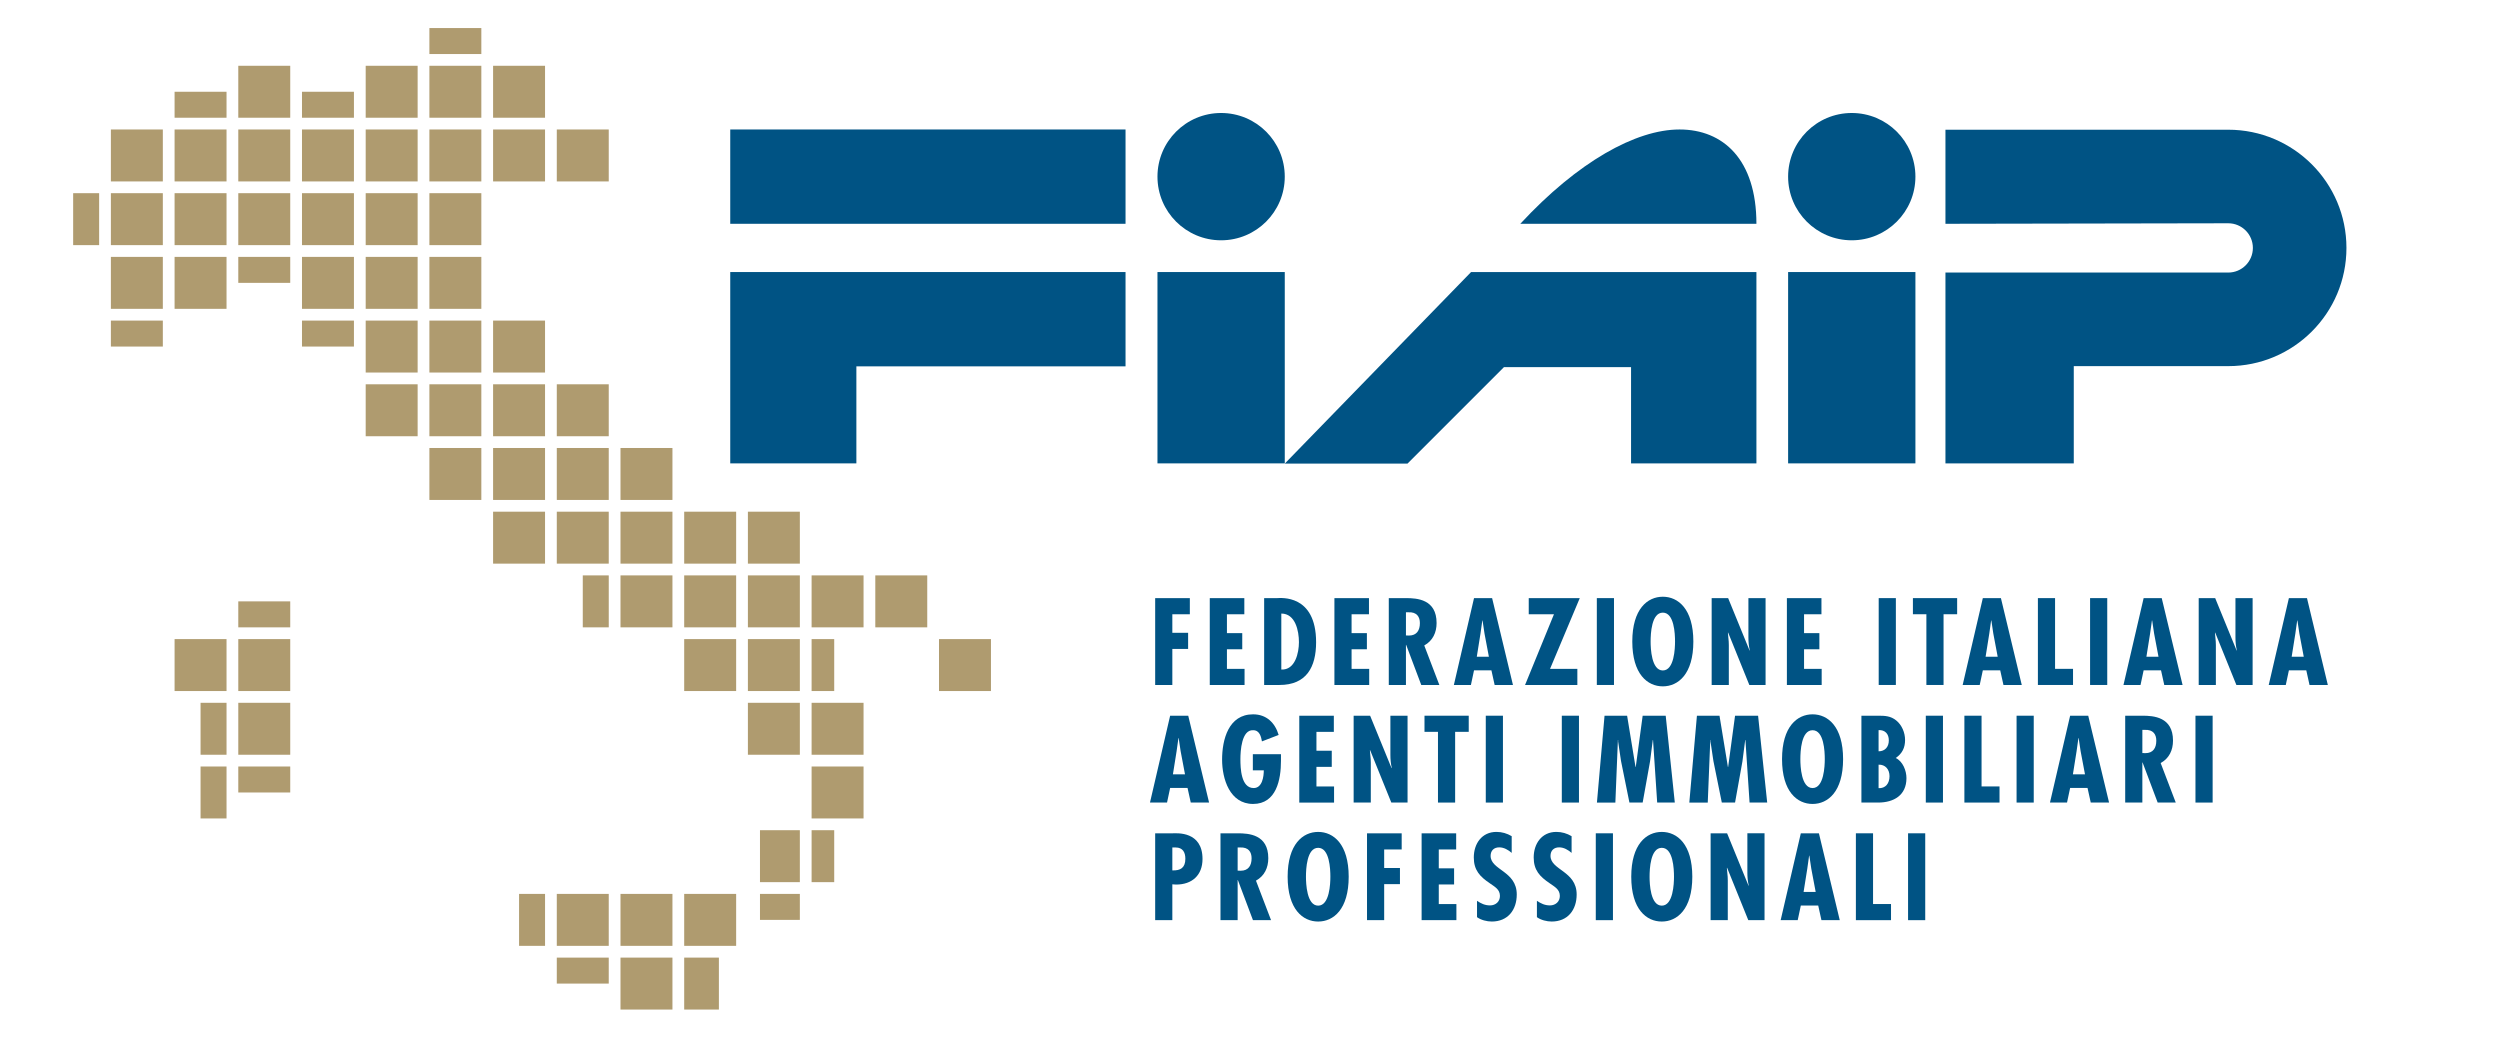 <?xml version="1.0" encoding="utf-8"?>
<!-- Generator: Adobe Illustrator 16.0.0, SVG Export Plug-In . SVG Version: 6.00 Build 0)  -->
<!DOCTYPE svg PUBLIC "-//W3C//DTD SVG 1.0//EN" "http://www.w3.org/TR/2001/REC-SVG-20010904/DTD/svg10.dtd">
<svg version="1.0" xmlns="http://www.w3.org/2000/svg" xmlns:xlink="http://www.w3.org/1999/xlink" x="0px" y="0px"
	 width="595.275px" height="247.488px" viewBox="0 0 595.275 247.488" enable-background="new 0 0 595.275 247.488"
	 xml:space="preserve">
<g id="Traccia">
	<rect x="41.57" y="21.848" fill="#AF9B6F" width="12.37" height="6.185"/>
	<rect x="56.738" y="15.663" fill="#AF9B6F" width="12.37" height="12.37"/>
	<rect x="71.906" y="21.848" fill="#AF9B6F" width="12.37" height="6.185"/>
	<rect x="87.074" y="15.663" fill="#AF9B6F" width="12.37" height="12.37"/>
	<rect x="102.242" y="15.663" fill="#AF9B6F" width="12.37" height="12.37"/>
	<rect x="102.242" y="6.68" fill="#AF9B6F" width="12.37" height="6.186"/>
	<rect x="117.41" y="15.663" fill="#AF9B6F" width="12.37" height="12.37"/>
	<rect x="26.402" y="30.831" fill="#AF9B6F" width="12.37" height="12.37"/>
	<rect x="41.57" y="30.831" fill="#AF9B6F" width="12.37" height="12.37"/>
	<rect x="56.738" y="30.831" fill="#AF9B6F" width="12.37" height="12.37"/>
	<rect x="71.906" y="30.831" fill="#AF9B6F" width="12.37" height="12.37"/>
	<rect x="87.074" y="30.831" fill="#AF9B6F" width="12.37" height="12.37"/>
	<rect x="102.242" y="30.831" fill="#AF9B6F" width="12.37" height="12.37"/>
	<rect x="117.41" y="30.831" fill="#AF9B6F" width="12.37" height="12.37"/>
	<rect x="132.578" y="30.831" fill="#AF9B6F" width="12.37" height="12.37"/>
	<rect x="26.402" y="45.999" fill="#AF9B6F" width="12.37" height="12.37"/>
	<rect x="17.419" y="45.999" fill="#AF9B6F" width="6.186" height="12.37"/>
	<rect x="41.57" y="45.999" fill="#AF9B6F" width="12.37" height="12.37"/>
	<rect x="56.738" y="45.999" fill="#AF9B6F" width="12.37" height="12.37"/>
	<rect x="71.906" y="45.999" fill="#AF9B6F" width="12.37" height="12.37"/>
	<rect x="87.074" y="45.999" fill="#AF9B6F" width="12.37" height="12.37"/>
	<rect x="102.242" y="45.999" fill="#AF9B6F" width="12.37" height="12.37"/>
	<rect x="26.402" y="61.167" fill="#AF9B6F" width="12.37" height="12.37"/>
	<rect x="41.57" y="61.167" fill="#AF9B6F" width="12.37" height="12.37"/>
	<rect x="56.738" y="61.167" fill="#AF9B6F" width="12.37" height="6.185"/>
	<rect x="71.906" y="61.167" fill="#AF9B6F" width="12.37" height="12.37"/>
	<rect x="87.074" y="61.167" fill="#AF9B6F" width="12.37" height="12.37"/>
	<rect x="102.242" y="61.167" fill="#AF9B6F" width="12.37" height="12.37"/>
	<rect x="26.402" y="76.335" fill="#AF9B6F" width="12.37" height="6.185"/>
	<rect x="71.906" y="76.335" fill="#AF9B6F" width="12.37" height="6.185"/>
	<rect x="87.074" y="76.335" fill="#AF9B6F" width="12.37" height="12.37"/>
	<rect x="102.242" y="76.335" fill="#AF9B6F" width="12.37" height="12.37"/>
	<rect x="117.41" y="76.335" fill="#AF9B6F" width="12.37" height="12.37"/>
	<rect x="87.074" y="91.503" fill="#AF9B6F" width="12.37" height="12.37"/>
	<rect x="102.242" y="91.503" fill="#AF9B6F" width="12.37" height="12.37"/>
	<rect x="117.41" y="91.503" fill="#AF9B6F" width="12.37" height="12.37"/>
	<rect x="132.578" y="91.503" fill="#AF9B6F" width="12.37" height="12.37"/>
	<rect x="102.242" y="106.671" fill="#AF9B6F" width="12.37" height="12.37"/>
	<rect x="117.41" y="106.671" fill="#AF9B6F" width="12.37" height="12.37"/>
	<rect x="132.578" y="106.671" fill="#AF9B6F" width="12.37" height="12.37"/>
	<rect x="147.746" y="106.671" fill="#AF9B6F" width="12.37" height="12.37"/>
	<rect x="117.41" y="121.839" fill="#AF9B6F" width="12.37" height="12.37"/>
	<rect x="132.578" y="121.839" fill="#AF9B6F" width="12.37" height="12.37"/>
	<rect x="147.746" y="121.839" fill="#AF9B6F" width="12.37" height="12.37"/>
	<rect x="162.914" y="121.839" fill="#AF9B6F" width="12.37" height="12.37"/>
	<rect x="178.082" y="121.839" fill="#AF9B6F" width="12.37" height="12.37"/>
	<rect x="56.738" y="143.192" fill="#AF9B6F" width="12.37" height="6.186"/>
	<rect x="138.764" y="137.007" fill="#AF9B6F" width="6.186" height="12.37"/>
	<rect x="147.746" y="137.007" fill="#AF9B6F" width="12.37" height="12.37"/>
	<rect x="162.914" y="137.007" fill="#AF9B6F" width="12.37" height="12.37"/>
	<rect x="178.082" y="137.007" fill="#AF9B6F" width="12.37" height="12.37"/>
	<rect x="193.25" y="137.007" fill="#AF9B6F" width="12.37" height="12.37"/>
	<rect x="208.418" y="137.007" fill="#AF9B6F" width="12.37" height="12.37"/>
	<rect x="41.57" y="152.175" fill="#AF9B6F" width="12.37" height="12.37"/>
	<rect x="56.738" y="152.175" fill="#AF9B6F" width="12.37" height="12.37"/>
	<rect x="162.914" y="152.175" fill="#AF9B6F" width="12.37" height="12.37"/>
	<rect x="178.082" y="152.175" fill="#AF9B6F" width="12.37" height="12.37"/>
	<rect x="193.25" y="152.175" fill="#AF9B6F" width="5.384" height="12.37"/>
	<rect x="223.586" y="152.175" fill="#AF9B6F" width="12.37" height="12.37"/>
	<rect x="47.755" y="167.343" fill="#AF9B6F" width="6.185" height="12.37"/>
	<rect x="56.738" y="167.343" fill="#AF9B6F" width="12.37" height="12.37"/>
	<rect x="178.082" y="167.343" fill="#AF9B6F" width="12.37" height="12.37"/>
	<rect x="193.25" y="167.343" fill="#AF9B6F" width="12.37" height="12.37"/>
	<rect x="47.755" y="182.511" fill="#AF9B6F" width="6.185" height="12.37"/>
	<rect x="56.738" y="182.512" fill="#AF9B6F" width="12.37" height="6.186"/>
	<rect x="193.25" y="182.511" fill="#AF9B6F" width="12.37" height="12.37"/>
	<rect x="180.958" y="197.679" fill="#AF9B6F" width="9.494" height="12.37"/>
	<rect x="193.25" y="197.679" fill="#AF9B6F" width="5.384" height="12.37"/>
	<rect x="123.596" y="212.847" fill="#AF9B6F" width="6.185" height="12.37"/>
	<rect x="132.578" y="212.847" fill="#AF9B6F" width="12.37" height="12.37"/>
	<rect x="147.746" y="212.847" fill="#AF9B6F" width="12.37" height="12.37"/>
	<rect x="162.914" y="212.847" fill="#AF9B6F" width="12.37" height="12.37"/>
	<rect x="180.958" y="212.848" fill="#AF9B6F" width="9.494" height="6.186"/>
	<rect x="132.578" y="228.017" fill="#AF9B6F" width="12.37" height="6.185"/>
	<rect x="147.746" y="228.015" fill="#AF9B6F" width="12.37" height="12.37"/>
	<rect x="162.914" y="228.015" fill="#AF9B6F" width="8.261" height="12.37"/>
</g>
<g id="Federazione">
	<g>
		<path fill="#005384" d="M283.314,142.417v3.841h-4.169v4.416h3.758v3.84h-3.758v8.585h-4.087v-20.682H283.314z"/>
		<path fill="#005384" d="M296.287,142.417v3.841h-4.142v4.498h3.648v3.84h-3.648v4.663h4.197v3.84h-8.284v-20.682H296.287z"/>
		<path fill="#005384" d="M301.006,163.099v-20.682h3.099c0.714,0,9.271-1.042,9.271,10.506c0,5.896-2.276,10.176-8.723,10.176
			H301.006z M309.289,152.896c0-2.634-0.823-6.803-4.196-6.803v13.33C308.384,159.588,309.289,155.474,309.289,152.896z"/>
		<path fill="#005384" d="M325.966,142.417v3.841h-4.142v4.498h3.647v3.84h-3.647v4.663h4.196v3.84h-8.283v-20.682H325.966z"/>
		<path fill="#005384" d="M330.684,163.099v-20.682h4.114c2.605,0,7.269,0.274,7.269,5.925c0,2.276-0.905,4.225-2.936,5.349
			l3.594,9.408h-4.307l-3.593-9.545h-0.055v9.545H330.684z M334.771,151.305l0.713,0.027c1.865,0,2.605-1.262,2.605-2.963
			c0-1.48-0.713-2.688-2.771-2.578h-0.548V151.305z"/>
		<path fill="#005384" d="M355.287,142.417l4.964,20.682h-4.361l-0.768-3.483h-4.142l-0.74,3.483h-4.06l4.8-20.682H355.287z
			 M353.477,150.865l-0.467-3.127h-0.055l-0.438,3.127l-0.878,5.514h2.88L353.477,150.865z"/>
		<path fill="#005384" d="M376.16,142.417l-7.077,16.842h6.501v3.84h-12.452l6.884-16.841h-6.007v-3.841H376.16z"/>
		<path fill="#005384" d="M384.307,142.417v20.682h-4.087v-20.682H384.307z"/>
		<path fill="#005384" d="M403.204,152.758c0,7.763-3.62,10.67-7.269,10.67c-3.647,0-7.269-2.907-7.269-10.67
			c0-7.762,3.621-10.67,7.269-10.67C399.584,142.088,403.204,144.996,403.204,152.758z M395.936,159.643
			c2.716,0,2.907-5.239,2.907-6.885c0-1.838-0.191-6.885-2.907-6.885c-2.715,0-2.907,5.047-2.907,6.885
			C393.028,154.403,393.221,159.643,395.936,159.643z"/>
		<path fill="#005384" d="M411.487,142.417l5.102,12.48l0.055-0.055c-0.246-0.987-0.329-2.058-0.329-3.127v-9.299h4.087v20.682
			h-3.867l-5.047-12.48l-0.055,0.056l0.191,2.084l0.028,0.851v9.49h-4.087v-20.682H411.487z"/>
		<path fill="#005384" d="M433.705,142.417v3.841h-4.142v4.498h3.647v3.84h-3.647v4.663h4.196v3.84h-8.283v-20.682H433.705z"/>
		<path fill="#005384" d="M451.424,142.417v20.682h-4.087v-20.682H451.424z"/>
		<path fill="#005384" d="M466.016,142.417v3.841h-3.237v16.841h-4.087v-16.841h-3.209v-3.841H466.016z"/>
		<path fill="#005384" d="M476.439,142.417l4.964,20.682h-4.361l-0.768-3.483h-4.142l-0.74,3.483h-4.06l4.8-20.682H476.439z
			 M474.629,150.865l-0.467-3.127h-0.055l-0.438,3.127l-0.878,5.514h2.88L474.629,150.865z"/>
		<path fill="#005384" d="M489.331,142.417v16.842h4.278v3.84h-8.365v-20.682H489.331z"/>
		<path fill="#005384" d="M501.756,142.417v20.682h-4.087v-20.682H501.756z"/>
		<path fill="#005384" d="M514.729,142.417l4.964,20.682h-4.361l-0.768-3.483h-4.142l-0.74,3.483h-4.06l4.8-20.682H514.729z
			 M512.919,150.865l-0.467-3.127h-0.055l-0.438,3.127l-0.878,5.514h2.88L512.919,150.865z"/>
		<path fill="#005384" d="M527.456,142.417l5.102,12.48l0.055-0.055c-0.246-0.987-0.329-2.058-0.329-3.127v-9.299h4.087v20.682
			h-3.867l-5.047-12.48l-0.055,0.056l0.191,2.084l0.028,0.851v9.49h-4.087v-20.682H527.456z"/>
		<path fill="#005384" d="M549.316,142.417l4.964,20.682h-4.361l-0.768-3.483h-4.142l-0.74,3.483h-4.06l4.8-20.682H549.316z
			 M547.506,150.865l-0.467-3.127h-0.055l-0.438,3.127l-0.878,5.514h2.88L547.506,150.865z"/>
		<path fill="#005384" d="M282.93,170.417l4.965,20.682h-4.361l-0.768-3.483h-4.142l-0.741,3.483h-4.06l4.8-20.682H282.93z
			 M281.12,178.865l-0.466-3.127h-0.055l-0.438,3.127l-0.878,5.514h2.88L281.12,178.865z"/>
		<path fill="#005384" d="M305.011,179.578v1.619c0,4.389-1.07,10.23-6.638,10.23c-5.568,0-7.379-5.979-7.379-10.56
			c0-4.773,1.536-10.78,7.379-10.78c3.155,0,5.211,1.976,6.089,4.91l-3.978,1.536c-0.191-1.042-0.521-2.661-2.084-2.661
			c-2.771-0.164-3.045,4.938-3.045,6.885c0,2.14,0.137,6.885,3.154,6.885c2.085,0,2.415-2.798,2.415-4.224h-2.607v-3.841H305.011z"
			/>
		<path fill="#005384" d="M317.6,170.417v3.841h-4.142v4.498h3.647v3.84h-3.647v4.663h4.196v3.84h-8.283v-20.682H317.6z"/>
		<path fill="#005384" d="M326.239,170.417l5.102,12.48l0.055-0.055c-0.246-0.987-0.329-2.058-0.329-3.127v-9.299h4.087v20.682
			h-3.867l-5.047-12.48l-0.055,0.056l0.191,2.084l0.028,0.851v9.49h-4.087v-20.682H326.239z"/>
		<path fill="#005384" d="M349.719,170.417v3.841h-3.237v16.841h-4.087v-16.841h-3.209v-3.841H349.719z"/>
		<path fill="#005384" d="M357.865,170.417v20.682h-4.087v-20.682H357.865z"/>
		<path fill="#005384" d="M375.968,170.417v20.682h-4.087v-20.682H375.968z"/>
		<path fill="#005384" d="M387.432,170.417l2.002,12.206h0.055l1.646-12.206h5.486l2.167,20.682h-4.197l-0.987-14.894h-0.055
			l-0.658,5.102l-1.756,9.792h-3.154l-2.002-9.901l-0.686-4.608v-0.384h-0.055l-0.604,14.894h-4.389l1.811-20.682H387.432z"/>
		<path fill="#005384" d="M409.43,170.417l2.002,12.206h0.055l1.646-12.206h5.486l2.167,20.682h-4.197l-0.987-14.894h-0.055
			l-0.658,5.102l-1.756,9.792h-3.154l-2.002-9.901l-0.686-4.608v-0.384h-0.055l-0.604,14.894h-4.389l1.811-20.682H409.43z"/>
		<path fill="#005384" d="M438.859,180.758c0,7.763-3.62,10.67-7.269,10.67c-3.647,0-7.269-2.907-7.269-10.67
			c0-7.762,3.621-10.67,7.269-10.67C435.239,170.088,438.859,172.996,438.859,180.758z M431.591,187.643
			c2.716,0,2.908-5.239,2.908-6.885c0-1.838-0.192-6.885-2.908-6.885c-2.715,0-2.907,5.047-2.907,6.885
			C428.684,182.403,428.876,187.643,431.591,187.643z"/>
		<path fill="#005384" d="M443.221,191.099v-20.682h4.004c1.591,0,2.963,0.056,4.279,1.125c1.371,1.098,2.112,2.935,2.112,4.663
			c0,1.838-0.687,3.236-2.223,4.278c1.701,0.823,2.552,3.018,2.552,4.801c0,4.087-3.018,5.814-6.748,5.814H443.221z
			 M447.308,173.846v5.047c1.535,0,2.44-1.042,2.44-2.605C449.748,174.778,448.87,173.764,447.308,173.846z M447.308,182.074v5.596
			c1.646,0.082,2.605-1.124,2.605-2.853C449.913,183.199,448.926,182.02,447.308,182.074z"/>
		<path fill="#005384" d="M462.64,170.417v20.682h-4.087v-20.682H462.64z"/>
		<path fill="#005384" d="M471.828,170.417v16.842h4.278v3.84h-8.365v-20.682H471.828z"/>
		<path fill="#005384" d="M484.253,170.417v20.682h-4.087v-20.682H484.253z"/>
		<path fill="#005384" d="M497.227,170.417l4.964,20.682h-4.361l-0.768-3.483h-4.142l-0.74,3.483h-4.06l4.8-20.682H497.227z
			 M495.416,178.865l-0.467-3.127h-0.055l-0.438,3.127l-0.878,5.514h2.88L495.416,178.865z"/>
		<path fill="#005384" d="M506.031,191.099v-20.682h4.114c2.605,0,7.269,0.274,7.269,5.925c0,2.276-0.905,4.225-2.936,5.349
			l3.594,9.408h-4.307l-3.593-9.545h-0.055v9.545H506.031z M510.118,179.305l0.713,0.027c1.865,0,2.605-1.262,2.605-2.963
			c0-1.48-0.713-2.688-2.771-2.578h-0.548V179.305z"/>
		<path fill="#005384" d="M526.85,170.417v20.682h-4.087v-20.682H526.85z"/>
		<path fill="#005384" d="M275.058,219.099v-20.682h4.251c0.878,0,7.022-0.548,7.022,6.117c0,3.867-2.496,6.089-6.281,6.089
			l-0.905-0.055v8.53H275.058z M279.145,207.249c1.975,0.083,3.1-0.658,3.1-2.77c0-1.481-0.576-2.688-2.332-2.688h-0.768V207.249z"
			/>
		<path fill="#005384" d="M290.61,219.099v-20.682h4.114c2.605,0,7.269,0.274,7.269,5.925c0,2.276-0.905,4.225-2.935,5.349
			l3.593,9.408h-4.306l-3.594-9.545h-0.055v9.545H290.61z M294.697,207.305l0.713,0.027c1.865,0,2.606-1.262,2.606-2.963
			c0-1.48-0.714-2.688-2.771-2.578h-0.549V207.305z"/>
		<path fill="#005384" d="M321.138,208.758c0,7.763-3.62,10.67-7.269,10.67c-3.647,0-7.269-2.907-7.269-10.67
			c0-7.762,3.621-10.67,7.269-10.67C317.518,198.088,321.138,200.996,321.138,208.758z M313.869,215.643
			c2.716,0,2.907-5.239,2.907-6.885c0-1.838-0.191-6.885-2.907-6.885c-2.715,0-2.907,5.047-2.907,6.885
			C310.962,210.403,311.154,215.643,313.869,215.643z"/>
		<path fill="#005384" d="M333.755,198.417v3.841h-4.169v4.416h3.757v3.84h-3.757v8.585h-4.087v-20.682H333.755z"/>
		<path fill="#005384" d="M346.729,198.417v3.841h-4.142v4.498h3.647v3.84h-3.647v4.663h4.196v3.84h-8.283v-20.682H346.729z"/>
		<path fill="#005384" d="M359.95,203.08c-0.823-0.713-1.838-1.316-2.963-1.316c-1.262,0-2.057,0.769-2.057,2.03
			c0,3.4,6.226,3.593,6.226,9.188c0,3.675-2.111,6.445-5.952,6.445c-1.151,0-2.578-0.356-3.511-1.042v-3.896
			c0.96,0.658,1.893,1.098,3.1,1.098c1.316,0,2.359-0.878,2.359-2.249c0-1.591-1.262-2.194-2.414-3.018
			c-2.358-1.591-3.812-3.127-3.812-6.144c0-3.265,1.893-6.09,5.403-6.09c1.316,0,2.496,0.357,3.621,1.016V203.08z"/>
		<path fill="#005384" d="M374.212,203.08c-0.823-0.713-1.838-1.316-2.963-1.316c-1.262,0-2.057,0.769-2.057,2.03
			c0,3.4,6.226,3.593,6.226,9.188c0,3.675-2.111,6.445-5.952,6.445c-1.151,0-2.578-0.356-3.511-1.042v-3.896
			c0.96,0.658,1.893,1.098,3.1,1.098c1.316,0,2.359-0.878,2.359-2.249c0-1.591-1.262-2.194-2.414-3.018
			c-2.358-1.591-3.812-3.127-3.812-6.144c0-3.265,1.893-6.09,5.403-6.09c1.316,0,2.496,0.357,3.621,1.016V203.08z"/>
		<path fill="#005384" d="M384.059,198.417v20.682h-4.087v-20.682H384.059z"/>
		<path fill="#005384" d="M402.956,208.758c0,7.763-3.62,10.67-7.269,10.67c-3.647,0-7.269-2.907-7.269-10.67
			c0-7.762,3.621-10.67,7.269-10.67C399.336,198.088,402.956,200.996,402.956,208.758z M395.688,215.643
			c2.716,0,2.907-5.239,2.907-6.885c0-1.838-0.191-6.885-2.907-6.885c-2.715,0-2.907,5.047-2.907,6.885
			C392.78,210.403,392.973,215.643,395.688,215.643z"/>
		<path fill="#005384" d="M411.239,198.417l5.102,12.48l0.055-0.055c-0.246-0.987-0.329-2.058-0.329-3.127v-9.299h4.087v20.682
			h-3.867l-5.047-12.48l-0.055,0.056l0.191,2.084l0.028,0.851v9.49h-4.087v-20.682H411.239z"/>
		<path fill="#005384" d="M433.101,198.417l4.964,20.682h-4.361l-0.768-3.483h-4.142l-0.74,3.483h-4.06l4.8-20.682H433.101z
			 M431.29,206.865l-0.467-3.127h-0.055l-0.438,3.127l-0.878,5.514h2.88L431.29,206.865z"/>
		<path fill="#005384" d="M445.992,198.417v16.842h4.278v3.84h-8.365v-20.682H445.992z"/>
		<path fill="#005384" d="M458.417,198.417v20.682h-4.087v-20.682H458.417z"/>
	</g>
</g>
<g id="FIAPA">
	<polygon fill="#005384" points="268.001,87.232 203.911,87.232 203.911,110.335 173.879,110.335 173.879,87.232 173.879,64.776 
		268.001,64.776 	"/>
	<rect x="173.879" y="30.831" fill="#005384" width="94.122" height="22.457"/>
	<circle fill="#005384" cx="290.76" cy="42.061" r="15.156"/>
	<rect x="275.605" y="64.776" fill="#005384" width="30.311" height="45.559"/>
	<circle fill="#005384" cx="440.924" cy="42.061" r="15.156"/>
	<rect x="425.769" y="64.776" fill="#005384" width="30.312" height="45.559"/>
	<polygon fill="#005384" points="350.278,64.776 418.221,64.776 418.221,110.335 388.37,110.335 388.37,87.415 358.109,87.415 
		335.134,110.391 305.916,110.391 	"/>
	<path fill="#005384" d="M418.221,53.288h-56.222c13.69-14.768,27.515-22.457,37.908-22.457S418.221,37.971,418.221,53.288z"/>
	<path fill="#005384" d="M463.231,110.335V64.9h67.334c3.24,0,5.868-2.627,5.868-5.868c0-3.241-2.628-5.868-5.868-5.868
		l-67.334,0.124V30.887h67.334c15.544,0,28.146,12.601,28.146,28.146s-12.602,28.146-28.146,28.146h-36.779v23.158H463.231z"/>
</g>
</svg>
